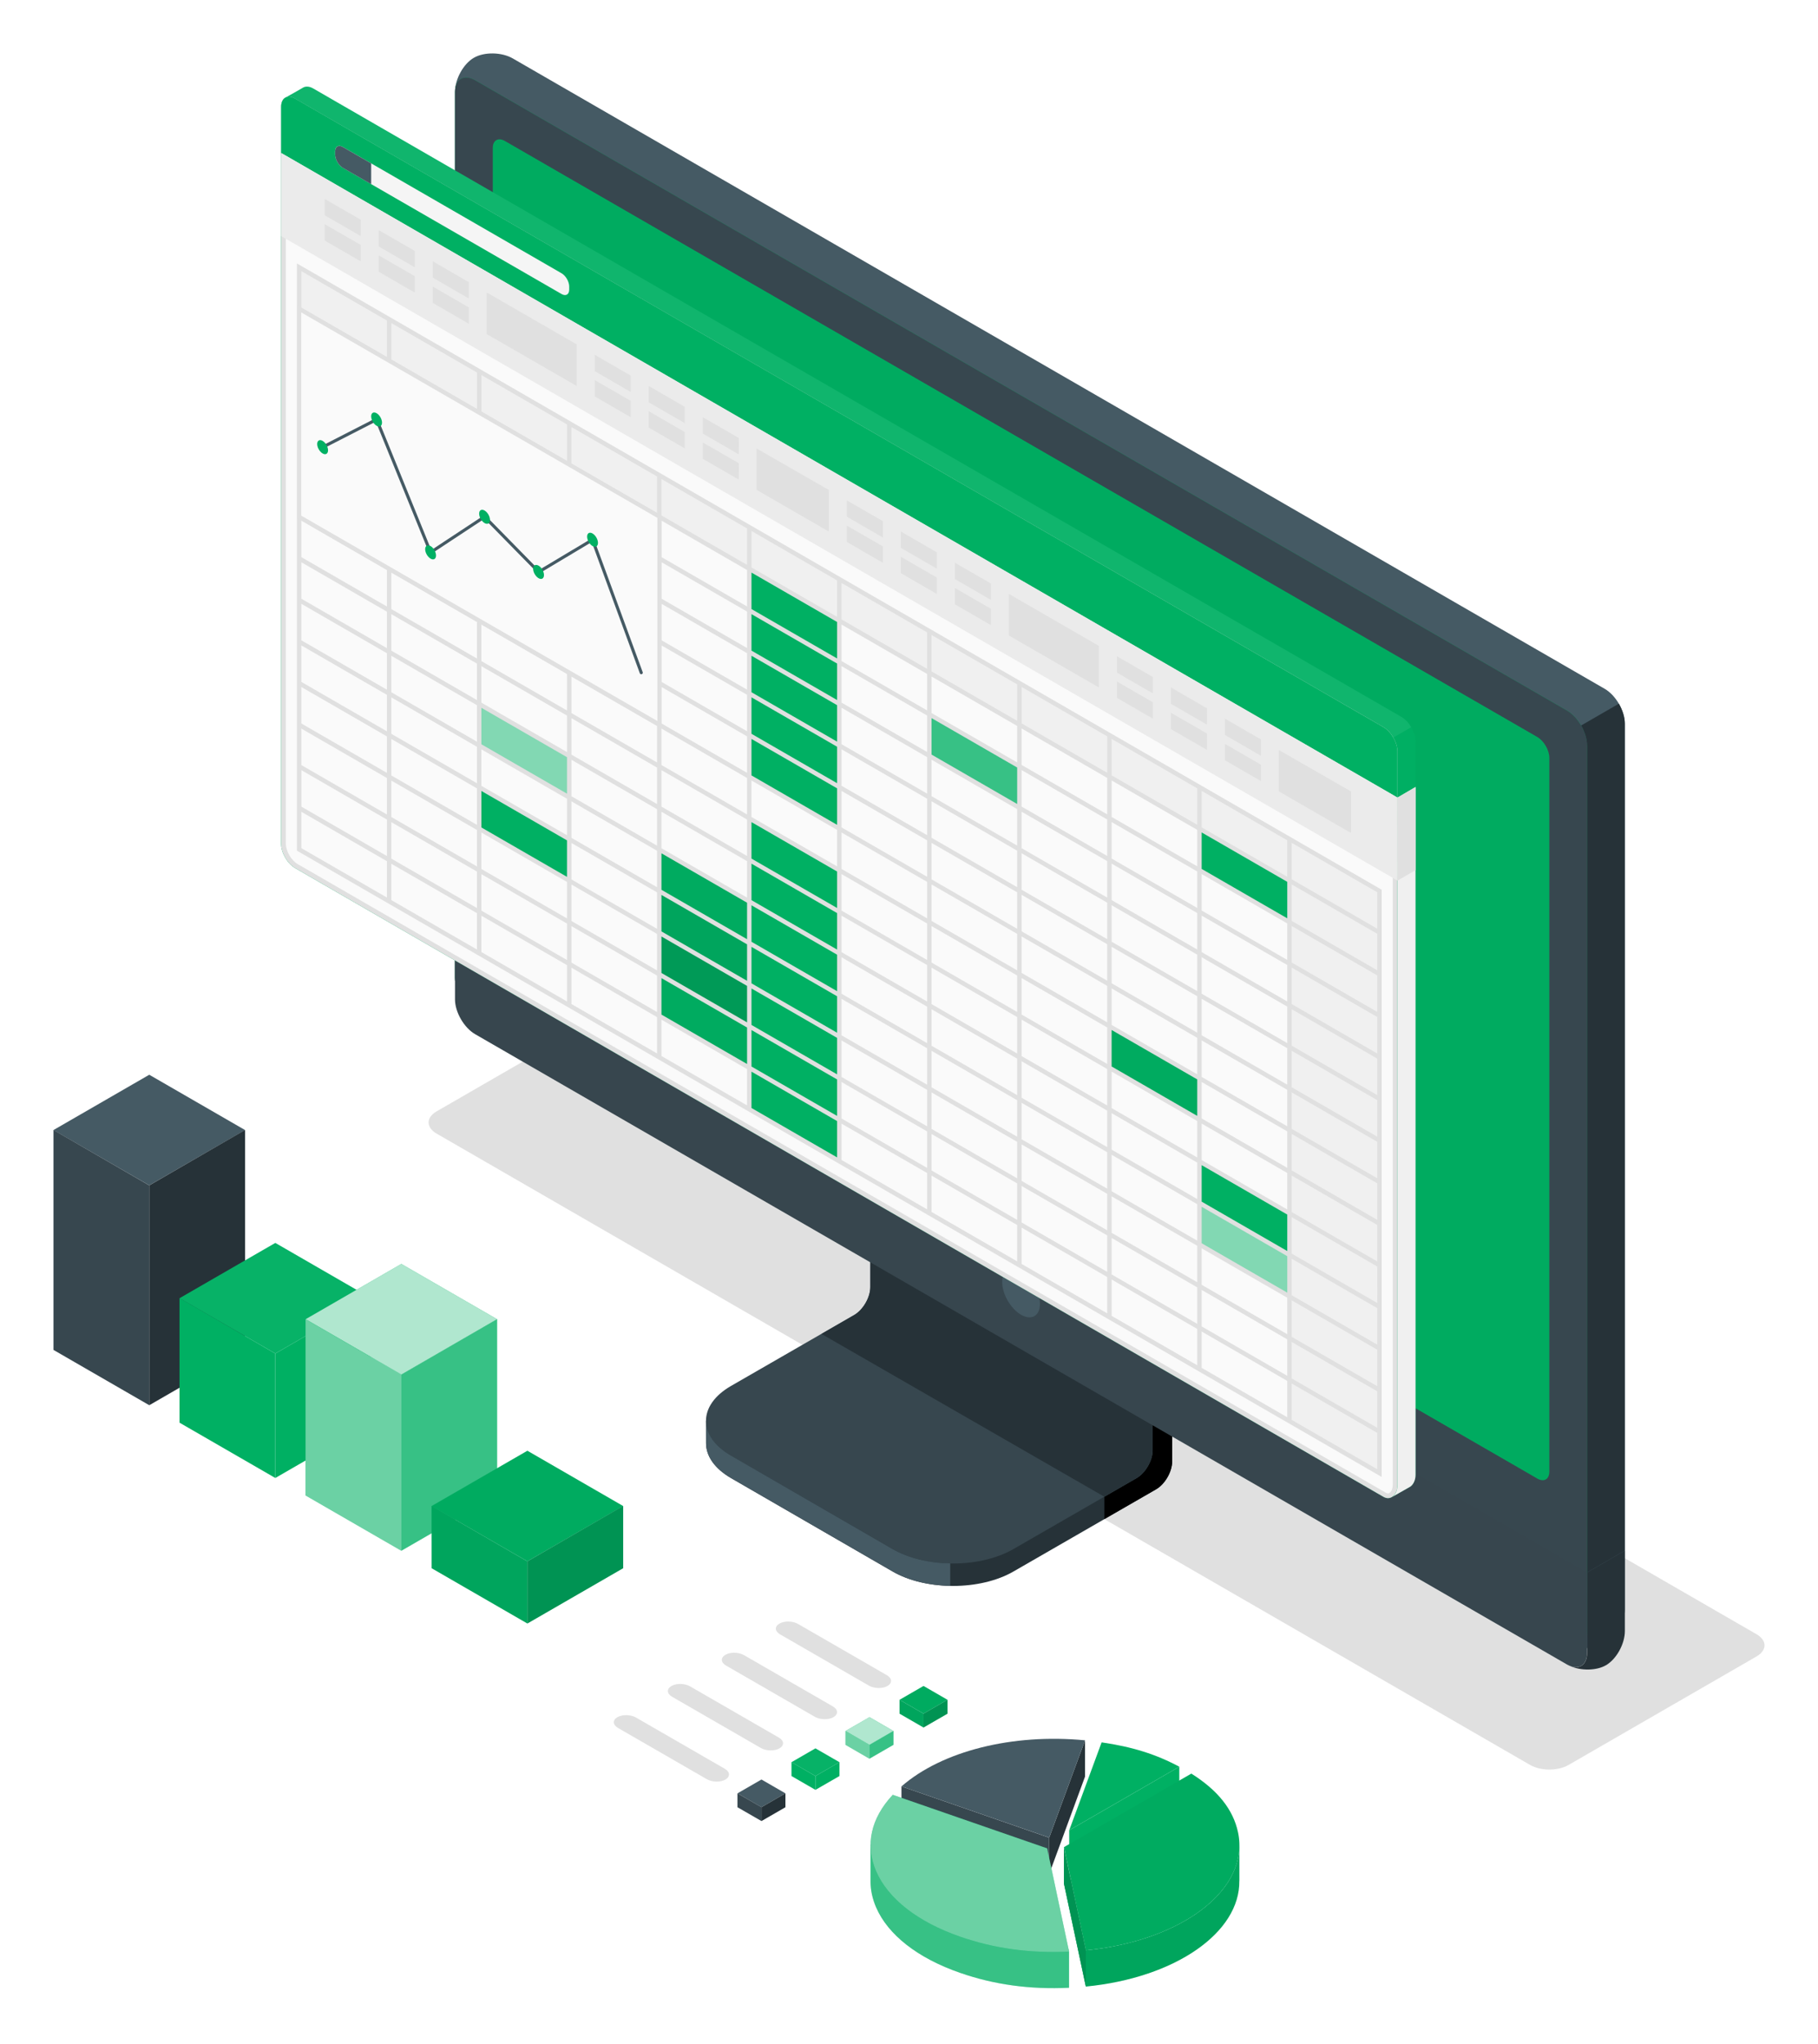 <svg width="442" height="497" viewBox="0 0 442 497" fill="none" xmlns="http://www.w3.org/2000/svg">
<g filter="url(#filter0_d_1198_3245)">
<path d="M381.356 425.137L427.066 398.749C429.645 397.257 429.645 394.852 427.066 393.36L161.176 239.844C158.597 238.352 154.423 238.352 151.844 239.844L106.134 266.232C103.555 267.723 103.555 270.128 106.134 271.62L372.012 425.137C374.591 426.628 378.777 426.628 381.356 425.137Z" fill="#E0E0E0"/>
<path d="M217.037 378.108L177.745 355.386C173.697 353.05 171.674 349.986 171.662 346.921C171.662 343.857 171.651 341.452 171.651 341.452L212.423 318.464C214.586 317.215 216.332 314.185 216.332 311.688V263.237L284.973 302.899V351.35C284.973 353.848 283.227 356.878 281.064 358.126L246.385 378.108C238.279 382.78 225.143 382.78 217.037 378.108Z" fill="#263238"/>
<path d="M268.495 359.919V365.365L281.076 358.115C283.227 356.878 284.984 353.848 284.984 351.339V302.899L271.906 295.36C271.64 298.679 271.339 302.113 271.073 305.455L280.243 310.763V348.61C280.243 351.119 278.509 354.137 276.335 355.386L268.495 359.919Z" fill="black"/>
<path d="M280.23 348.622C280.23 351.119 278.484 354.149 276.322 355.398L246.373 372.65C238.267 377.322 225.131 377.334 217.036 372.65L177.72 349.928C169.614 345.257 169.614 337.671 177.72 332.988L207.681 315.724C209.844 314.475 211.59 311.445 211.59 308.947V271.089L280.23 310.751V348.622Z" fill="#37474F"/>
<path d="M199.714 320.337L207.681 315.735C209.844 314.486 211.59 311.457 211.59 308.959V271.1L280.23 310.763V348.622C280.23 351.119 278.484 354.149 276.322 355.398L268.494 359.919L199.714 320.337Z" fill="#263238"/>
<path d="M171.649 341.452V346.922C171.649 349.998 173.684 353.039 177.72 355.386L217.024 378.097C220.909 380.352 225.939 381.485 231.027 381.578V376.131C225.939 376.062 220.909 374.882 217.024 372.651L177.72 349.917C173.684 347.593 171.649 344.528 171.649 341.452Z" fill="#455A64"/>
<path d="M390.439 395.673C387.906 397.142 383.662 397.061 380.957 395.5C347.214 376.015 149.26 261.722 115.517 242.238C112.811 240.676 110.626 236.884 110.626 233.773V18.334C110.626 15.212 112.673 11.5 115.217 10.043C117.749 8.575 121.993 8.656 124.687 10.217L390.138 163.479C392.844 165.04 395.029 168.833 395.029 171.943V387.382C395.029 390.493 392.971 394.205 390.439 395.673Z" fill="#455A64"/>
<path d="M380.974 395.488L115.523 242.238C112.829 240.677 110.632 236.884 110.632 233.773V18.334C110.632 15.212 112.817 13.952 115.523 15.513L380.962 168.763C383.656 170.324 385.854 174.117 385.854 177.228V392.667C385.854 395.789 383.668 397.049 380.974 395.488Z" fill="#00B063"/>
<path d="M380.974 395.488L115.523 242.238C112.829 240.677 110.632 236.884 110.632 233.773V18.334C110.632 15.212 112.817 13.952 115.523 15.513L380.962 168.763C383.656 170.324 385.854 174.117 385.854 177.228V392.667C385.854 395.789 383.668 397.049 380.974 395.488Z" fill="#37474F"/>
<path d="M381.689 401.073C384.395 402.276 388.153 402.23 390.454 400.888C392.987 399.42 395.045 395.719 395.045 392.574V373.02L385.875 378.328V397.882C385.864 400.738 384.06 402.021 381.689 401.073Z" fill="#263238"/>
<path d="M385.865 378.339L385.854 397.881C385.854 401.004 383.668 402.264 380.962 400.703L115.512 247.452C112.817 245.891 110.62 242.098 110.62 238.988V219.399L385.865 378.339Z" fill="#37474F"/>
<g opacity="0.2">
<g opacity="0.2">
<path opacity="0.2" d="M385.85 378.293V397.881C385.85 401.004 383.664 402.264 380.958 400.703L115.507 247.452C112.802 245.891 110.616 242.098 110.616 238.976V219.399L385.85 378.293Z" fill="black"/>
</g>
</g>
<path d="M376.682 353.802V180.269C376.682 178.395 375.363 176.129 373.745 175.192L122.748 30.279C121.129 29.343 119.811 30.106 119.811 31.967L119.799 205.5C119.799 207.374 121.118 209.64 122.736 210.577L373.756 355.501C375.375 356.438 376.682 355.675 376.682 353.802Z" fill="#00B063"/>
<g opacity="0.3">
<g opacity="0.3">
<path opacity="0.3" d="M376.682 353.802V180.269C376.682 178.396 375.363 176.129 373.745 175.193L122.748 30.279C121.129 29.343 119.811 30.106 119.811 31.968L119.799 205.5C119.799 207.374 121.118 209.64 122.736 210.577L373.756 355.502C375.375 356.438 376.682 355.675 376.682 353.802Z" fill="black"/>
</g>
</g>
<path d="M248.247 305.085C250.779 306.553 252.838 310.103 252.838 313.029C252.838 315.954 250.779 317.145 248.247 315.677C245.715 314.208 243.656 310.658 243.656 307.733C243.656 304.807 245.715 303.616 248.247 305.085Z" fill="#455A64"/>
<path d="M384.418 172.394C385.297 173.932 385.84 175.667 385.863 177.228V378.328L395.033 373.02V171.932C395.033 170.371 394.467 168.636 393.588 167.098L384.418 172.394Z" fill="#263238"/>
<path d="M73.658 17.317C74.294 16.936 75.172 16.947 76.155 17.514L340.716 170.302C342.612 171.4 344.139 174.049 344.139 176.234V354.589C344.139 355.919 343.572 357.098 342.693 357.561C342.138 357.861 339.19 359.573 338.311 360.047C337.744 360.347 337.062 360.359 336.322 359.931L71.773 207.085C69.876 205.998 68.338 203.339 68.338 201.153V21.977C68.338 20.856 68.743 20.07 69.402 19.723C70.027 19.399 73.033 17.699 73.658 17.317Z" fill="#00B063"/>
<path d="M337.47 359.699C338.419 359.699 339.193 358.52 339.193 357.086V178.719C339.193 176.753 337.759 174.267 336.06 173.284L71.499 20.496C71.06 20.242 70.632 20.103 70.262 20.103C69.441 20.103 68.944 20.797 68.944 21.965V201.152C68.944 203.118 70.377 205.604 72.077 206.587L336.626 359.445C336.915 359.606 337.204 359.699 337.47 359.699Z" fill="#FAFAFA"/>
<path d="M70.246 20.682C69.599 20.682 69.506 21.491 69.506 21.977V201.164C69.506 202.945 70.813 205.2 72.362 206.09L336.911 358.936C337.119 359.052 337.304 359.11 337.466 359.11C338.079 359.11 338.611 358.161 338.611 357.075V178.72C338.611 176.939 337.304 174.684 335.766 173.782L71.206 20.994C70.755 20.74 70.431 20.682 70.246 20.682ZM70.246 19.526C70.709 19.526 71.229 19.676 71.773 20L336.333 172.788C338.229 173.875 339.756 176.534 339.756 178.72V357.075C339.756 358.797 338.796 360.266 337.455 360.266C337.096 360.266 336.715 360.162 336.322 359.931L71.773 207.085C69.876 205.998 68.338 203.338 68.338 201.153V21.977C68.35 20.416 69.125 19.526 70.246 19.526Z" fill="#E0E0E0"/>
<path d="M342.707 357.572C342.337 357.768 339.666 359.283 338.509 359.954C339.296 359.387 339.712 358.428 339.77 357.075V189.925L344.152 187.358V354.6C344.152 355.918 343.574 357.109 342.707 357.572Z" fill="#F0F0F0"/>
<path d="M68.361 21.942C68.373 19.78 69.899 18.901 71.784 19.988L336.333 172.787C338.229 173.886 339.756 176.534 339.756 178.719V189.924L68.361 33.193V21.942Z" fill="#00B063"/>
<g opacity="0.4">
<g opacity="0.4">
<path opacity="0.4" d="M71.79 19.988L336.339 172.787C337.275 173.343 338.143 174.268 338.756 175.331L343.103 172.811C342.491 171.758 341.646 170.845 340.721 170.313L76.161 17.513C75.178 16.947 74.311 16.935 73.675 17.305C73.062 17.687 70.217 19.294 69.489 19.687C70.09 19.398 70.9 19.491 71.79 19.988Z" fill="white"/>
</g>
</g>
<g opacity="0.15">
<g opacity="0.15">
<path opacity="0.15" d="M344.154 187.369V176.234C344.154 175.124 343.75 173.898 343.114 172.811L338.754 175.32C339.39 176.396 339.783 177.621 339.783 178.731V189.936L344.154 187.369Z" fill="black"/>
</g>
</g>
<path d="M339.758 189.924L339.77 210.114L68.352 53.406V33.193L339.758 189.924Z" fill="#EBEBEB"/>
<path d="M328.463 188.432L310.91 178.349V188.409L328.463 198.539V188.432Z" fill="#E0E0E0"/>
<path d="M306.572 175.794V179.772L297.819 174.707V170.741L306.572 175.794Z" fill="#E0E0E0"/>
<path d="M306.572 181.934V185.912L297.819 180.859V176.881L306.572 181.934Z" fill="#E0E0E0"/>
<path d="M293.443 168.209L293.432 172.186L284.678 167.133V163.155L293.443 168.209Z" fill="#E0E0E0"/>
<path d="M293.443 174.349L293.432 178.326L284.678 173.273V169.295L293.443 174.349Z" fill="#E0E0E0"/>
<path d="M280.31 160.622V164.6L271.557 159.547V155.569L280.31 160.622Z" fill="#E0E0E0"/>
<path d="M280.31 166.763V170.741L271.557 165.688V161.71L280.31 166.763Z" fill="#E0E0E0"/>
<path d="M240.912 137.877V141.855L232.159 136.802V132.824L240.912 137.877Z" fill="#E0E0E0"/>
<path d="M240.912 144.017V147.995L232.159 142.942V138.964L240.912 144.017Z" fill="#E0E0E0"/>
<path d="M227.779 130.304V134.27L219.026 129.217V125.239L227.779 130.304Z" fill="#E0E0E0"/>
<path d="M227.779 136.444V140.422L219.026 135.357V131.379L227.779 136.444Z" fill="#E0E0E0"/>
<path d="M214.656 122.718V126.696L205.891 121.631V117.665L214.656 122.718Z" fill="#E0E0E0"/>
<path d="M214.656 128.858V132.836L205.891 127.771V123.805L214.656 128.858Z" fill="#E0E0E0"/>
<path d="M267.174 153.049L245.284 140.41V150.516L267.174 163.155V153.049Z" fill="#E0E0E0"/>
<path d="M201.504 115.132L183.951 105.049V115.109L201.516 125.25L201.504 115.132Z" fill="#E0E0E0"/>
<path d="M179.627 102.494L179.615 106.471L170.862 101.418V97.44L179.627 102.494Z" fill="#E0E0E0"/>
<path d="M179.627 108.634L179.615 112.611L170.862 107.558V103.58L179.627 108.634Z" fill="#E0E0E0"/>
<path d="M166.49 94.919V98.885L157.737 93.832V89.854L166.49 94.919Z" fill="#E0E0E0"/>
<path d="M166.49 101.06V105.026L157.737 99.973V95.995L166.49 101.06Z" fill="#E0E0E0"/>
<path d="M153.355 87.333V91.311L144.602 86.246V82.28L153.355 87.333Z" fill="#E0E0E0"/>
<path d="M153.355 93.473V97.451L144.602 92.386V88.42L153.355 93.473Z" fill="#E0E0E0"/>
<path d="M113.959 64.589V68.566L105.205 63.502V59.524L113.959 64.589Z" fill="#E0E0E0"/>
<path d="M113.959 70.728V74.706L105.205 69.642V65.675L113.959 70.728Z" fill="#E0E0E0"/>
<path d="M100.824 57.003V60.981L92.071 55.928V51.95L100.824 57.003Z" fill="#E0E0E0"/>
<path d="M100.824 63.143V67.121L92.071 62.068V58.09L100.824 63.143Z" fill="#E0E0E0"/>
<path d="M87.697 49.417V53.395L78.932 48.342V44.364L87.697 49.417Z" fill="#E0E0E0"/>
<path d="M87.697 55.557V59.535L78.932 54.481V50.504L87.697 55.557Z" fill="#E0E0E0"/>
<path d="M140.221 79.748L118.331 67.109V77.227L140.221 89.855V79.748Z" fill="#E0E0E0"/>
<path d="M339.758 189.925L344.152 187.358V207.582L339.77 210.115L339.758 189.925Z" fill="#E0E0E0"/>
<path d="M138.391 65.675V66.415C138.391 67.606 137.558 68.092 136.529 67.491L83.349 36.79C82.319 36.2 81.487 34.743 81.475 33.552V32.812C81.475 31.621 82.308 31.135 83.337 31.736L136.517 62.438C137.558 63.039 138.391 64.484 138.391 65.675Z" fill="#F5F5F5"/>
<path d="M81.489 33.563V32.823C81.489 31.632 82.321 31.147 83.35 31.748L90.242 35.726V40.779L83.35 36.801C82.321 36.2 81.489 34.755 81.489 33.563Z" fill="#455A64"/>
<path d="M335.389 212.624L72.736 61.004V71.099L313.511 210.114V341.533L335.389 354.16V212.624Z" fill="#F0F0F0"/>
<path d="M313.514 210.114L291.636 197.487V207.571L313.514 220.221V210.114Z" fill="#00B063"/>
<path d="M313.514 290.977L291.636 278.35V288.433L313.514 301.084V290.977Z" fill="#00B063"/>
<path d="M313.514 301.084L291.636 288.457V298.54L313.514 311.19V301.084Z" fill="#00B063"/>
<g opacity="0.8">
<g opacity="0.8">
<path opacity="0.8" d="M313.514 301.084L291.636 288.457V298.54L313.514 311.19V301.084Z" fill="white"/>
</g>
</g>
<path d="M182.195 215.156L160.329 202.529V212.612L182.195 225.262V215.156Z" fill="#00B063"/>
<g opacity="0.3">
<g opacity="0.3">
<path opacity="0.3" d="M182.193 215.156L160.327 202.529V212.612L182.193 225.262V215.156Z" fill="black"/>
</g>
</g>
<path d="M182.195 225.262L160.329 212.635V222.718L182.195 235.369V225.262Z" fill="#00B063"/>
<g opacity="0.4">
<g opacity="0.4">
<path opacity="0.4" d="M182.193 225.263L160.327 212.635V222.719L182.193 235.369V225.263Z" fill="black"/>
</g>
</g>
<path d="M182.195 235.38L160.329 222.753V232.837L182.195 245.475V235.38Z" fill="#00B063"/>
<g opacity="0.5">
<g opacity="0.5">
<path opacity="0.5" d="M182.193 235.381L160.327 222.754V232.837L182.193 245.476V235.381Z" fill="black"/>
</g>
</g>
<path d="M182.195 245.487L160.329 232.86V242.943L182.195 255.593V245.487Z" fill="#00B063"/>
<g opacity="0.3">
<g opacity="0.3">
<path opacity="0.3" d="M182.193 245.487L160.327 232.859V242.943L182.193 255.593V245.487Z" fill="black"/>
</g>
</g>
<path d="M204.062 146.92L182.196 134.293V184.836L204.062 197.487V146.92Z" fill="#00B063"/>
<path d="M204.062 207.582L182.196 194.955V265.711L204.062 278.362V207.582Z" fill="#00B063"/>
<path d="M291.631 258.125L269.764 245.498V255.581L291.631 268.232V258.125Z" fill="#00B063"/>
<g opacity="0.3">
<g opacity="0.3">
<path opacity="0.3" d="M291.629 258.125L269.762 245.498V255.581L291.629 268.232V258.125Z" fill="black"/>
</g>
</g>
<path d="M247.84 182.305L225.962 169.677V179.761L247.84 192.399V182.305Z" fill="#00B063"/>
<g opacity="0.6">
<g opacity="0.6">
<path opacity="0.6" d="M247.838 182.304L225.96 169.677V179.76L247.838 192.399V182.304Z" fill="white"/>
</g>
</g>
<path d="M138.391 179.772L116.524 167.145V177.228L138.391 189.878V179.772Z" fill="#00B063"/>
<g opacity="0.8">
<g opacity="0.8">
<path opacity="0.8" d="M138.391 179.772L116.524 167.145V177.228L138.391 189.879V179.772Z" fill="white"/>
</g>
</g>
<path d="M138.391 199.997L116.524 187.369V197.453L138.391 210.103V199.997Z" fill="#00B063"/>
<path d="M335.654 212.173L335.92 212.323V355.109L72.458 202.991L72.192 202.83V60.056L335.654 212.173ZM73.279 192.133L94.082 204.148V195.279L73.279 183.264V192.133ZM334.845 223.054L314.042 211.04V219.909L334.845 231.923V223.054ZM204.594 208.53V217.4L225.408 229.414V220.545L204.594 208.53ZM225.408 219.296V210.427L204.594 198.412V207.282L225.408 219.296ZM203.518 207.906L182.704 195.892V204.761L203.518 216.775V207.906ZM203.518 206.657V197.788L182.704 185.773V194.643L203.518 206.657ZM203.518 196.551V187.681L182.704 175.667V184.536L203.518 196.551ZM203.518 186.433V177.563L182.704 165.549V174.418L203.518 186.433ZM204.594 187.057L225.408 199.071V190.202L204.594 178.188V187.057ZM204.594 188.306V197.175L225.408 209.189V200.32L204.594 188.306ZM226.483 209.814L247.298 221.828V212.959L226.483 200.945V209.814ZM226.483 211.051V219.92L247.298 231.935V223.066L226.483 211.051ZM226.483 221.169V230.038L247.298 242.053V233.184L226.483 221.169ZM226.483 231.276V240.145L247.298 252.159V243.29L226.483 231.276ZM225.408 230.651L204.594 218.637V227.506L225.408 239.52V230.651ZM204.594 228.755V237.624L225.408 249.638V240.769L204.594 228.755ZM203.518 228.13L182.704 216.116V224.985L203.518 237V228.13ZM203.518 226.882V218.012L182.704 205.998V214.867L203.518 226.882ZM181.629 205.385L160.814 193.371V202.24L181.629 214.254V205.385ZM181.629 204.136V195.267L160.814 183.253V192.122L181.629 204.136ZM181.629 194.03V185.161L160.814 173.146V182.015L181.629 194.03ZM181.629 183.912V175.043L160.814 163.028V171.897L181.629 183.912ZM181.629 173.805V164.936L160.814 152.922V161.791L181.629 173.805ZM181.629 163.687V154.818L160.814 142.804V151.673L181.629 163.687ZM182.704 164.312L203.518 176.326V167.457L182.704 155.443V164.312ZM204.594 176.951L225.408 188.965V180.096L204.594 168.081V176.951ZM226.483 189.589L247.298 201.604V192.735L226.483 180.72V189.589ZM226.483 190.827V199.696L247.298 211.71V202.841L226.483 190.827ZM248.373 212.335L269.187 224.349V215.48L248.373 203.466V212.335ZM248.373 213.572V222.441L269.187 234.456V225.586L248.373 213.572ZM248.373 223.69V232.559L269.187 244.574V235.704L248.373 223.69ZM248.373 233.808V242.677L269.187 254.692V245.823L248.373 233.808ZM248.373 243.915V252.784L269.187 264.798V255.929L248.373 243.915ZM248.373 254.033V262.902L269.187 274.916V266.047L248.373 254.033ZM247.298 253.408L226.483 241.394V250.263L247.298 262.277V253.408ZM226.483 251.5V260.369L247.298 272.384V263.515L226.483 251.5ZM225.408 250.876L204.594 238.861V247.73L225.408 259.745V250.876ZM203.518 238.237L182.704 226.222V235.092L203.518 247.106V238.237ZM181.629 225.61L160.814 213.595V222.464L181.629 234.479V225.61ZM181.629 224.361V215.492L160.814 203.477V212.346L181.629 224.361ZM159.739 202.853L138.925 190.838V199.707L159.739 211.722V202.853ZM159.739 201.615V192.746L138.925 180.732V189.601L159.739 201.615ZM159.739 191.497V182.628L138.925 170.614V179.483L159.739 191.497ZM159.739 181.391V172.522L138.925 160.507V169.377L159.739 181.391ZM159.739 171.273V162.404L138.925 150.389V159.258L159.739 171.273ZM159.739 161.166V152.297L138.925 140.283V149.152L159.739 161.166ZM159.739 151.048V142.179L138.925 130.165V139.034L159.739 151.048ZM159.739 140.942V132.073L138.925 120.058V128.928L159.739 140.942ZM160.814 141.555L181.629 153.569V144.7L160.814 132.686V141.555ZM182.704 154.194L203.518 166.208V157.339L182.704 145.325V154.194ZM204.594 166.833L225.408 178.847V169.978L204.594 157.963V166.833ZM226.483 179.471L247.298 191.486V182.617L226.483 170.602V179.471ZM248.373 192.11L269.187 204.125V195.256L248.373 183.241V192.11ZM248.373 193.359V202.228L269.187 214.243V205.374L248.373 193.359ZM270.263 214.856L291.077 226.87V218.001L270.263 205.986V214.856ZM270.263 216.104V224.974L291.077 236.988V228.119L270.263 216.104ZM270.263 226.211V235.08L291.077 247.095V238.225L270.263 226.211ZM270.263 236.329V245.198L291.077 257.213V248.343L270.263 236.329ZM270.263 246.435V255.305L291.077 267.319V258.45L270.263 246.435ZM270.263 256.553V265.423L291.077 277.437V268.568L270.263 256.553ZM270.263 266.66V275.529L291.077 287.543V278.674L270.263 266.66ZM270.263 276.778V285.647L291.077 297.662V288.792L270.263 276.778ZM269.187 276.154L248.373 264.139V273.008L269.187 285.023V276.154ZM248.373 274.257V283.126L269.187 295.141V286.272L248.373 274.257ZM247.298 273.633L226.483 261.618V270.487L247.298 282.502V273.633ZM225.408 260.994L204.594 248.979V257.849L225.408 269.863V260.994ZM203.518 248.355L182.704 236.341V245.21L203.518 257.224V248.355ZM181.629 235.716L160.814 223.702V232.571L181.629 244.585V235.716ZM159.739 223.077L138.925 211.063V219.932L159.739 231.946V223.077ZM159.739 221.84V212.971L138.925 200.956V209.825L159.739 221.84ZM137.849 200.332L117.035 188.317V197.187L137.849 209.201V200.332ZM137.849 199.083V190.214L117.035 178.199V187.069L137.849 199.083ZM137.849 188.977V180.107L117.035 168.093V176.962L137.849 188.977ZM137.849 178.859V169.989L117.035 157.975V166.844L137.849 178.859ZM137.849 168.752V159.883L117.035 147.868V156.738L137.849 168.752ZM137.849 158.634V149.765L117.035 137.75V146.62L137.849 158.634ZM137.849 148.528V139.658L117.035 127.644V136.513L137.849 148.528ZM137.849 138.41V129.54L117.035 117.526V126.395L137.849 138.41ZM137.849 128.303V119.434L117.035 107.419V116.289L137.849 128.303ZM137.849 118.185V109.316L117.035 97.301V106.171L137.849 118.185ZM138.925 118.809L159.739 130.824V121.955L138.925 109.94V118.809ZM160.814 131.448L181.629 143.463V134.594L160.814 122.579V131.448ZM182.704 144.087L203.518 156.102V147.232L182.704 135.218V144.087ZM204.594 156.726L225.408 168.741V159.871L204.594 147.857V156.726ZM226.483 169.365L247.298 181.379V172.51L226.483 160.496V169.365ZM248.373 181.992L269.187 194.007V185.138L248.373 173.123V181.992ZM270.263 194.631L291.077 206.646V197.776L270.263 185.762V194.631ZM270.263 195.88V204.749L291.077 216.764V207.894L270.263 195.88ZM292.152 217.388L312.966 229.402V220.533L292.152 208.519V217.388ZM292.152 218.625V227.494L312.966 239.509V230.64L292.152 218.625ZM292.152 228.743V237.612L312.966 249.627V240.758L292.152 228.743ZM292.152 238.85V247.719L312.966 259.733V250.864L292.152 238.85ZM292.152 248.968V257.837L312.966 269.851V260.982L292.152 248.968ZM292.152 259.074V267.943L312.966 279.958V271.089L292.152 259.074ZM292.152 269.192V278.061L312.966 290.076V281.207L292.152 269.192ZM292.152 279.299V288.168L312.966 300.182V291.313L292.152 279.299ZM292.152 289.417V298.286L312.966 310.3V301.431L292.152 289.417ZM292.152 299.523V308.392L312.966 320.407V311.538L292.152 299.523ZM291.077 298.899L270.263 286.884V295.754L291.077 307.768V298.899ZM270.263 297.002V305.872L291.077 317.886V309.017L270.263 297.002ZM269.187 296.378L248.373 284.364V293.233L269.187 305.247V296.378ZM247.298 283.739L226.483 271.725V280.594L247.298 292.608V283.739ZM225.408 271.1L204.594 259.086V267.955L225.408 279.969V271.1ZM203.518 258.461L182.704 246.447V255.316L203.518 267.331V258.461ZM181.629 245.834L160.814 233.82V242.689L181.629 254.703V245.834ZM159.739 233.195L138.925 221.181V230.05L159.739 242.064V233.195ZM137.849 220.556L117.035 208.542V217.411L137.849 229.426V220.556ZM137.849 219.308V210.438L117.035 198.424V207.293L137.849 219.308ZM115.96 197.811L95.145 185.797V194.654L115.96 206.669V197.811ZM115.96 196.562V187.693L95.145 175.679V184.548L115.96 196.562ZM115.96 186.444V177.575L95.145 165.561V174.43L115.96 186.444ZM115.96 176.338V167.469L95.145 155.454V164.323L115.96 176.338ZM115.96 166.22V157.351L95.145 145.336V154.205L115.96 166.22ZM115.96 156.113V147.244L95.145 135.23V144.099L115.96 156.113ZM115.96 145.995V137.126L95.145 125.112V133.981L115.96 145.995ZM115.96 135.889V127.02L95.145 115.005V123.874L115.96 135.889ZM115.96 125.771V116.902L95.145 104.887V113.756L115.96 125.771ZM115.96 115.664V106.795L95.145 94.781V103.65L115.96 115.664ZM115.96 105.546V96.677L95.145 84.663V93.532L115.96 105.546ZM115.96 95.44V86.571L95.145 74.556V83.414L115.96 95.44ZM117.047 96.064L137.861 108.079V99.209L117.047 87.195V96.064ZM138.925 108.703L159.739 120.717V111.848L138.925 99.834V108.703ZM160.814 121.33L181.629 133.345V124.487L160.814 112.473V121.33ZM182.704 133.969L203.518 145.984V137.126L182.704 125.112V133.969ZM204.594 146.608L225.408 158.622V149.765L204.594 137.75V146.608ZM226.483 159.247L247.298 171.261V162.404L226.483 150.389V159.247ZM248.373 171.886L269.187 183.9V175.043L248.373 163.028V171.886ZM270.263 184.525L291.077 196.539V187.681L270.263 175.667V184.525ZM292.152 197.163L312.966 209.178V200.32L292.152 188.306V197.163ZM292.152 198.401V207.27L312.966 219.284V210.415L292.152 198.401ZM334.845 233.172L314.042 221.158V230.027L334.845 242.041V233.172ZM334.845 243.279L314.042 231.264V240.133L334.845 252.148V243.279ZM334.845 253.397L314.042 241.382V250.251L334.845 262.266V253.397ZM334.845 263.503L314.042 251.489V260.358L334.845 272.372V263.503ZM334.845 273.621L314.042 261.607V270.476L334.845 282.49V273.621ZM334.845 283.728L314.042 271.713V280.582L334.845 292.597V283.728ZM334.845 293.846L314.042 281.831V290.7L334.845 302.715V293.846ZM334.845 303.952L314.042 291.938V300.807L334.856 312.821L334.845 303.952ZM334.845 314.07L314.03 302.056V310.925L334.845 322.939V314.07ZM334.845 324.177L314.03 312.162V321.031L334.845 333.046V324.177ZM334.845 334.295L314.03 322.28V331.149L334.845 343.164V334.295ZM312.966 321.656L292.152 309.641V318.51L312.966 330.525V321.656ZM292.152 319.748V328.582L312.966 340.597V331.762L292.152 319.748ZM291.077 319.123L270.263 307.109V315.943L291.077 327.958V319.123ZM269.187 306.496L248.373 294.482V303.316L269.187 315.33V306.496ZM247.298 293.857L226.483 281.843V290.677L247.298 302.692V293.857ZM225.408 281.218L204.594 269.204V278.038L225.408 290.053V281.218ZM203.518 268.579L182.704 256.565V265.399L203.518 277.414V268.579ZM181.629 255.941L160.814 243.926V252.761L181.629 264.775V255.941ZM159.739 243.302L138.925 231.287V240.122L159.739 252.136V243.302ZM137.849 230.663L117.035 218.648V227.483L137.849 239.497V230.663ZM115.96 218.036L95.145 206.021V214.856L115.96 226.87V218.036ZM115.96 216.787V207.918L95.145 195.903V204.772L115.96 216.787ZM73.267 182.027L94.07 194.041V185.172L73.267 173.158V182.027ZM73.267 171.909L94.07 183.923V175.054L73.267 163.04V171.909ZM73.267 161.802L94.07 173.817V164.948L73.267 152.933V161.802ZM73.267 151.684L94.07 163.699V154.83L73.267 142.815V151.684ZM73.267 141.578L94.07 153.592V144.723L73.267 132.709V141.578ZM73.267 131.46L94.07 143.474V134.605L73.267 122.591V131.46ZM73.267 121.353L94.07 133.368V124.499L73.267 112.484V121.353ZM73.267 111.235L94.07 123.25V114.381L73.267 102.366V111.235ZM73.267 101.129L94.07 113.132V104.263L73.267 92.248V101.129ZM73.267 91.011L94.07 103.025V94.156L73.267 82.142V91.011ZM73.267 80.904L94.07 92.919V84.05L73.267 72.035V80.904ZM73.267 70.786L94.07 82.801V73.943L73.267 61.929V70.786ZM314.042 200.933V209.791L334.845 221.805V212.948L314.042 200.933ZM334.845 344.401L314.03 332.387V341.221L334.845 353.236V344.401ZM94.07 214.231V205.397L73.267 193.382V202.217L94.07 214.231Z" fill="#E0E0E0"/>
<path d="M160.328 121.63L72.735 71.098V121.665L160.328 172.174V121.63Z" fill="#FAFAFA"/>
<path d="M160.328 121.63L72.735 71.098V121.665L160.328 172.174V121.63Z" stroke="#E0E0E0" stroke-miterlimit="10"/>
<path d="M155.902 159.559L144.061 127.239L130.972 135.067L117.812 121.654L104.688 130.315L91.563 97.995L78.439 104.725" stroke="#455A64" stroke-width="0.75" stroke-miterlimit="10" stroke-linecap="round" stroke-linejoin="round"/>
<path d="M144.061 125.712C144.789 126.129 145.379 127.158 145.379 128.002C145.379 128.846 144.789 129.193 144.061 128.765C143.332 128.337 142.742 127.32 142.742 126.476C142.742 125.632 143.332 125.285 144.061 125.712Z" fill="#00B063"/>
<path d="M130.936 133.53C131.664 133.946 132.254 134.975 132.254 135.819C132.254 136.663 131.664 137.01 130.936 136.582C130.207 136.155 129.617 135.137 129.617 134.293C129.617 133.46 130.207 133.113 130.936 133.53Z" fill="#00B063"/>
<path d="M117.811 120.127C118.539 120.544 119.129 121.573 119.129 122.417C119.129 123.261 118.539 123.608 117.811 123.18C117.082 122.752 116.492 121.735 116.492 120.891C116.492 120.046 117.082 119.711 117.811 120.127Z" fill="#00B063"/>
<path d="M104.688 128.777C105.416 129.193 106.006 130.223 106.006 131.067C106.006 131.911 105.416 132.258 104.688 131.83C103.959 131.402 103.369 130.384 103.369 129.54C103.369 128.696 103.959 128.361 104.688 128.777Z" fill="#00B063"/>
<path d="M91.559 96.469C92.287 96.885 92.877 97.914 92.877 98.758C92.877 99.602 92.287 99.949 91.559 99.521C90.83 99.093 90.24 98.076 90.24 97.232C90.24 96.388 90.83 96.041 91.559 96.469Z" fill="#00B063"/>
<path d="M78.436 103.198C79.164 103.615 79.754 104.644 79.754 105.488C79.754 106.332 79.164 106.679 78.436 106.251C77.707 105.823 77.117 104.806 77.117 103.962C77.117 103.117 77.707 102.771 78.436 103.198Z" fill="#00B063"/>
<path d="M36.289 257.317L59.578 270.765L36.289 284.213L13.001 270.765L36.289 257.317Z" fill="#455A64"/>
<path d="M13.002 270.742V324.223L36.291 337.671V284.225L13.002 270.742Z" fill="#37474F"/>
<path d="M36.289 284.225V337.671L59.578 324.223V270.742L36.289 284.225Z" fill="#263238"/>
<path d="M66.936 298.205L90.225 311.653L66.936 325.101L43.647 311.653L66.936 298.205Z" fill="#00B063"/>
<g opacity="0.3">
<g opacity="0.3">
<path opacity="0.3" d="M66.934 298.205L90.223 311.653L66.934 325.101L43.645 311.653L66.934 298.205Z" fill="white"/>
</g>
</g>
<path d="M43.645 311.618V341.914L66.934 355.362V325.101L43.645 311.618Z" fill="#00B063"/>
<path d="M66.936 325.101V355.363L90.225 341.915V311.63L66.936 325.101Z" fill="#00B063"/>
<g opacity="0.1">
<g opacity="0.1">
<path opacity="0.1" d="M66.934 325.101V355.363L90.223 341.915V311.63L66.934 325.101Z" fill="black"/>
</g>
</g>
<path d="M97.575 303.316L120.863 316.764L97.575 330.212L74.286 316.764L97.575 303.316Z" fill="#00B063"/>
<g opacity="0.88">
<g opacity="0.88">
<path opacity="0.88" d="M97.575 303.316L120.863 316.764L97.575 330.212L74.286 316.764L97.575 303.316Z" fill="white"/>
</g>
</g>
<path d="M74.285 316.741V359.607L97.574 373.055V330.212L74.285 316.741Z" fill="#00B063"/>
<g opacity="0.75">
<g opacity="0.75">
<path opacity="0.75" d="M74.287 316.741V359.607L97.576 373.055V330.213L74.287 316.741Z" fill="white"/>
</g>
</g>
<path d="M97.575 330.212V373.055L120.863 359.607V316.741L97.575 330.212Z" fill="#00B063"/>
<g opacity="0.6">
<g opacity="0.6">
<path opacity="0.6" d="M97.575 330.212V373.055L120.863 359.607V316.741L97.575 330.212Z" fill="white"/>
</g>
</g>
<path d="M128.221 348.737L151.51 362.186L128.221 375.634L104.932 362.186L128.221 348.737Z" fill="#00B063"/>
<g opacity="0.3">
<g opacity="0.3">
<path opacity="0.3" d="M128.213 348.737L151.502 362.185L128.213 375.634L104.924 362.185L128.213 348.737Z" fill="black"/>
</g>
</g>
<path d="M104.92 362.15L104.932 377.299L128.221 390.747V375.633L104.92 362.15Z" fill="#00B063"/>
<g opacity="0.4">
<g opacity="0.4">
<path opacity="0.4" d="M104.922 362.15L104.934 377.299L128.223 390.747V375.633L104.922 362.15Z" fill="black"/>
</g>
</g>
<path d="M128.221 375.633V390.747L151.51 377.299V362.15L128.221 375.633Z" fill="#00B063"/>
<g opacity="0.55">
<g opacity="0.55">
<path opacity="0.55" d="M128.213 375.633V390.746L151.502 377.298V362.15L128.213 375.633Z" fill="black"/>
</g>
</g>
<path d="M255.094 442.806V451.629L263.801 427.958V419.158L263.789 419.17L255.094 442.806Z" fill="#263238"/>
<path d="M255.082 442.817V451.629L219.166 439.163V430.352L255.082 442.817Z" fill="#37474F"/>
<path d="M263.797 419.146L255.09 442.805L219.173 430.351C229.026 421.748 246.163 417.447 263.797 419.146Z" fill="#455A64"/>
<path d="M301.322 444.447C301.334 444.529 301.334 444.633 301.334 444.715L301.322 444.447Z" fill="#00B063"/>
<path d="M258.663 453.93L263.993 479.022C285.767 476.895 301.494 465.886 301.309 453.294L301.32 453.317V444.714C301.32 457.202 285.629 468.095 263.993 470.211L260.328 452.97L258.663 453.93Z" fill="#00B063"/>
<g opacity="0.4">
<g opacity="0.4">
<path opacity="0.4" d="M258.665 453.93L263.995 479.022C285.769 476.895 301.496 465.886 301.311 453.294L301.322 453.317V444.714C301.322 457.202 285.631 468.095 263.995 470.211L260.33 452.97L258.665 453.93Z" fill="black"/>
</g>
</g>
<path d="M259.912 470.5V479.311C250.407 479.762 241.711 478.571 233.408 475.68C223.14 472.119 215.89 466.464 212.999 459.757C212.12 457.722 211.669 455.652 211.646 453.606C211.634 452.773 211.646 444.505 211.646 444.505C211.646 444.505 214.132 444.309 217.046 441.198L223.776 443.534L254.581 454.218L259.912 470.5Z" fill="#00B063"/>
<g opacity="0.6">
<g opacity="0.6">
<path opacity="0.6" d="M259.906 470.499V479.311C250.401 479.762 241.705 478.571 233.403 475.68C223.134 472.118 215.884 466.464 212.993 459.757C212.114 457.722 211.663 455.652 211.64 453.605C211.629 452.773 211.64 444.505 211.64 444.505C211.64 444.505 214.126 444.308 217.04 441.198L223.77 443.533L254.575 454.218L259.906 470.499Z" fill="white"/>
</g>
</g>
<path d="M286.713 434.375L259.955 449.824V441.013L286.713 425.564V434.375Z" fill="#00B063"/>
<g opacity="0.1">
<g opacity="0.1">
<path opacity="0.1" d="M286.713 434.375L259.955 449.824V441.013L286.713 425.564V434.375Z" fill="black"/>
</g>
</g>
<path d="M300.997 441.533C303.923 455.305 287.457 467.921 264.006 470.211L258.675 445.118L289.642 427.241C296.095 431.3 299.818 435.983 300.997 441.533Z" fill="#00B063"/>
<g opacity="0.3">
<g opacity="0.3">
<path opacity="0.3" d="M300.994 441.533C303.919 455.305 287.453 467.921 264.002 470.21L258.671 445.118L289.638 427.241C296.091 431.299 299.814 435.983 300.994 441.533Z" fill="black"/>
</g>
</g>
<path d="M259.758 469.771L259.92 470.511C250.415 470.962 241.719 469.771 233.416 466.88C223.148 463.319 215.898 457.664 213.007 450.957C210.278 444.632 211.723 438.087 217.054 432.398L223.784 434.734L254.589 445.418L259.758 469.771Z" fill="#00B063"/>
<g opacity="0.75">
<g opacity="0.75">
<path opacity="0.75" d="M259.76 469.771L259.922 470.511C250.417 470.962 241.721 469.771 233.418 466.88C223.15 463.319 215.9 457.664 213.009 450.957C210.28 444.632 211.725 438.087 217.056 432.398L223.786 434.734L254.591 445.418L259.76 469.771Z" fill="white"/>
</g>
</g>
<path d="M286.713 425.565L259.955 441.013L267.83 419.644C275.265 420.719 281.093 422.546 286.713 425.565Z" fill="#00B063"/>
<path d="M258.663 453.929V445.118L263.994 470.211V479.022L258.663 453.929Z" fill="#00B063"/>
<g opacity="0.55">
<g opacity="0.55">
<path opacity="0.55" d="M258.663 453.929V445.118L263.994 470.211V479.022L258.663 453.929Z" fill="black"/>
</g>
</g>
<path d="M224.529 405.929L230.357 409.294L224.529 412.659L218.701 409.294L224.529 405.929Z" fill="#00B063"/>
<g opacity="0.3">
<g opacity="0.3">
<path opacity="0.3" d="M224.526 405.929L230.354 409.294L224.526 412.659L218.698 409.294L224.526 405.929Z" fill="black"/>
</g>
</g>
<path d="M218.703 409.295V412.671L224.531 416.036V412.66L218.703 409.295Z" fill="#00B063"/>
<g opacity="0.4">
<g opacity="0.4">
<path opacity="0.4" d="M218.699 409.295V412.672L224.527 416.037V412.66L218.699 409.295Z" fill="black"/>
</g>
</g>
<path d="M224.529 412.66V416.036L230.357 412.671V409.295L224.529 412.66Z" fill="#00B063"/>
<g opacity="0.55">
<g opacity="0.55">
<path opacity="0.55" d="M224.526 412.66V416.037L230.354 412.672V409.295L224.526 412.66Z" fill="black"/>
</g>
</g>
<path d="M215.623 403.316L194.023 390.851C192.739 390.111 190.716 390.064 189.501 390.77C188.287 391.464 188.357 392.632 189.652 393.383L211.252 405.849C212.547 406.589 214.571 406.635 215.774 405.929C216.976 405.236 216.918 404.068 215.623 403.316Z" fill="#E0E0E0"/>
<path d="M211.393 413.516L217.221 416.881L211.393 420.245L205.565 416.881L211.393 413.516Z" fill="#00B063"/>
<g opacity="0.88">
<g opacity="0.88">
<path opacity="0.88" d="M211.391 413.516L217.219 416.88L211.391 420.245L205.563 416.88L211.391 413.516Z" fill="white"/>
</g>
</g>
<path d="M205.563 416.869V420.245L211.391 423.622V420.245L205.563 416.869Z" fill="#00B063"/>
<g opacity="0.75">
<g opacity="0.75">
<path opacity="0.75" d="M205.564 416.869V420.245L211.392 423.622V420.245L205.564 416.869Z" fill="white"/>
</g>
</g>
<path d="M211.393 420.245V423.61L217.221 420.245V416.869L211.393 420.245Z" fill="#00B063"/>
<g opacity="0.6">
<g opacity="0.6">
<path opacity="0.6" d="M211.391 420.245V423.61L217.219 420.245V416.869L211.391 420.245Z" fill="white"/>
</g>
</g>
<path d="M202.487 410.902L180.886 398.436C179.591 397.696 177.567 397.65 176.365 398.355C175.162 399.049 175.22 400.217 176.515 400.969L198.116 413.434C199.411 414.174 201.434 414.209 202.637 413.515C203.839 412.81 203.782 411.642 202.487 410.902Z" fill="#E0E0E0"/>
<path d="M198.254 421.101L204.094 424.466L198.254 427.831L192.426 424.466L198.254 421.101Z" fill="#00B063"/>
<g opacity="0.3">
<g opacity="0.3">
<path opacity="0.3" d="M198.256 421.101L204.096 424.466L198.256 427.831L192.428 424.466L198.256 421.101Z" fill="white"/>
</g>
</g>
<path d="M192.428 424.454V427.831L198.256 431.196V427.831L192.428 424.454Z" fill="#00B063"/>
<path d="M198.254 427.831V431.196L204.094 427.831V424.454L198.254 427.831Z" fill="#00B063"/>
<g opacity="0.1">
<g opacity="0.1">
<path opacity="0.1" d="M198.256 427.831V431.196L204.096 427.831V424.454L198.256 427.831Z" fill="black"/>
</g>
</g>
<path d="M189.366 418.487L167.765 406.022C166.47 405.282 164.447 405.235 163.244 405.941C162.041 406.635 162.099 407.802 163.394 408.554L184.995 421.019C186.29 421.76 188.314 421.806 189.516 421.1C190.719 420.395 190.649 419.227 189.366 418.487Z" fill="#E0E0E0"/>
<path d="M185.129 428.675L190.957 432.04L185.129 435.416L179.301 432.04L185.129 428.675Z" fill="#455A64"/>
<path d="M179.293 432.04V435.417L185.133 438.782V435.405L179.293 432.04Z" fill="#37474F"/>
<path d="M185.129 435.417V438.782L190.957 435.417V432.04L185.129 435.417Z" fill="#263238"/>
<path d="M176.227 426.073L154.626 413.607C153.343 412.867 151.319 412.833 150.105 413.526C148.891 414.22 148.96 415.388 150.256 416.14L171.856 428.605C173.151 429.345 175.175 429.38 176.377 428.686C177.58 427.981 177.511 426.813 176.227 426.073Z" fill="#E0E0E0"/>
</g>
<defs>
<filter id="filter0_d_1198_3245" x="0.1" y="0.092" width="441.8" height="496.212" filterUnits="userSpaceOnUse" color-interpolation-filters="sRGB">
<feFlood flood-opacity="0" result="BackgroundImageFix"/>
<feColorMatrix in="SourceAlpha" type="matrix" values="0 0 0 0 0 0 0 0 0 0 0 0 0 0 0 0 0 0 127 0" result="hardAlpha"/>
<feOffset dy="4"/>
<feGaussianBlur stdDeviation="6.45"/>
<feComposite in2="hardAlpha" operator="out"/>
<feColorMatrix type="matrix" values="0 0 0 0 0 0 0 0 0 0 0 0 0 0 0 0 0 0 0.47 0"/>
<feBlend mode="normal" in2="BackgroundImageFix" result="effect1_dropShadow_1198_3245"/>
<feBlend mode="normal" in="SourceGraphic" in2="effect1_dropShadow_1198_3245" result="shape"/>
</filter>
</defs>
</svg>
